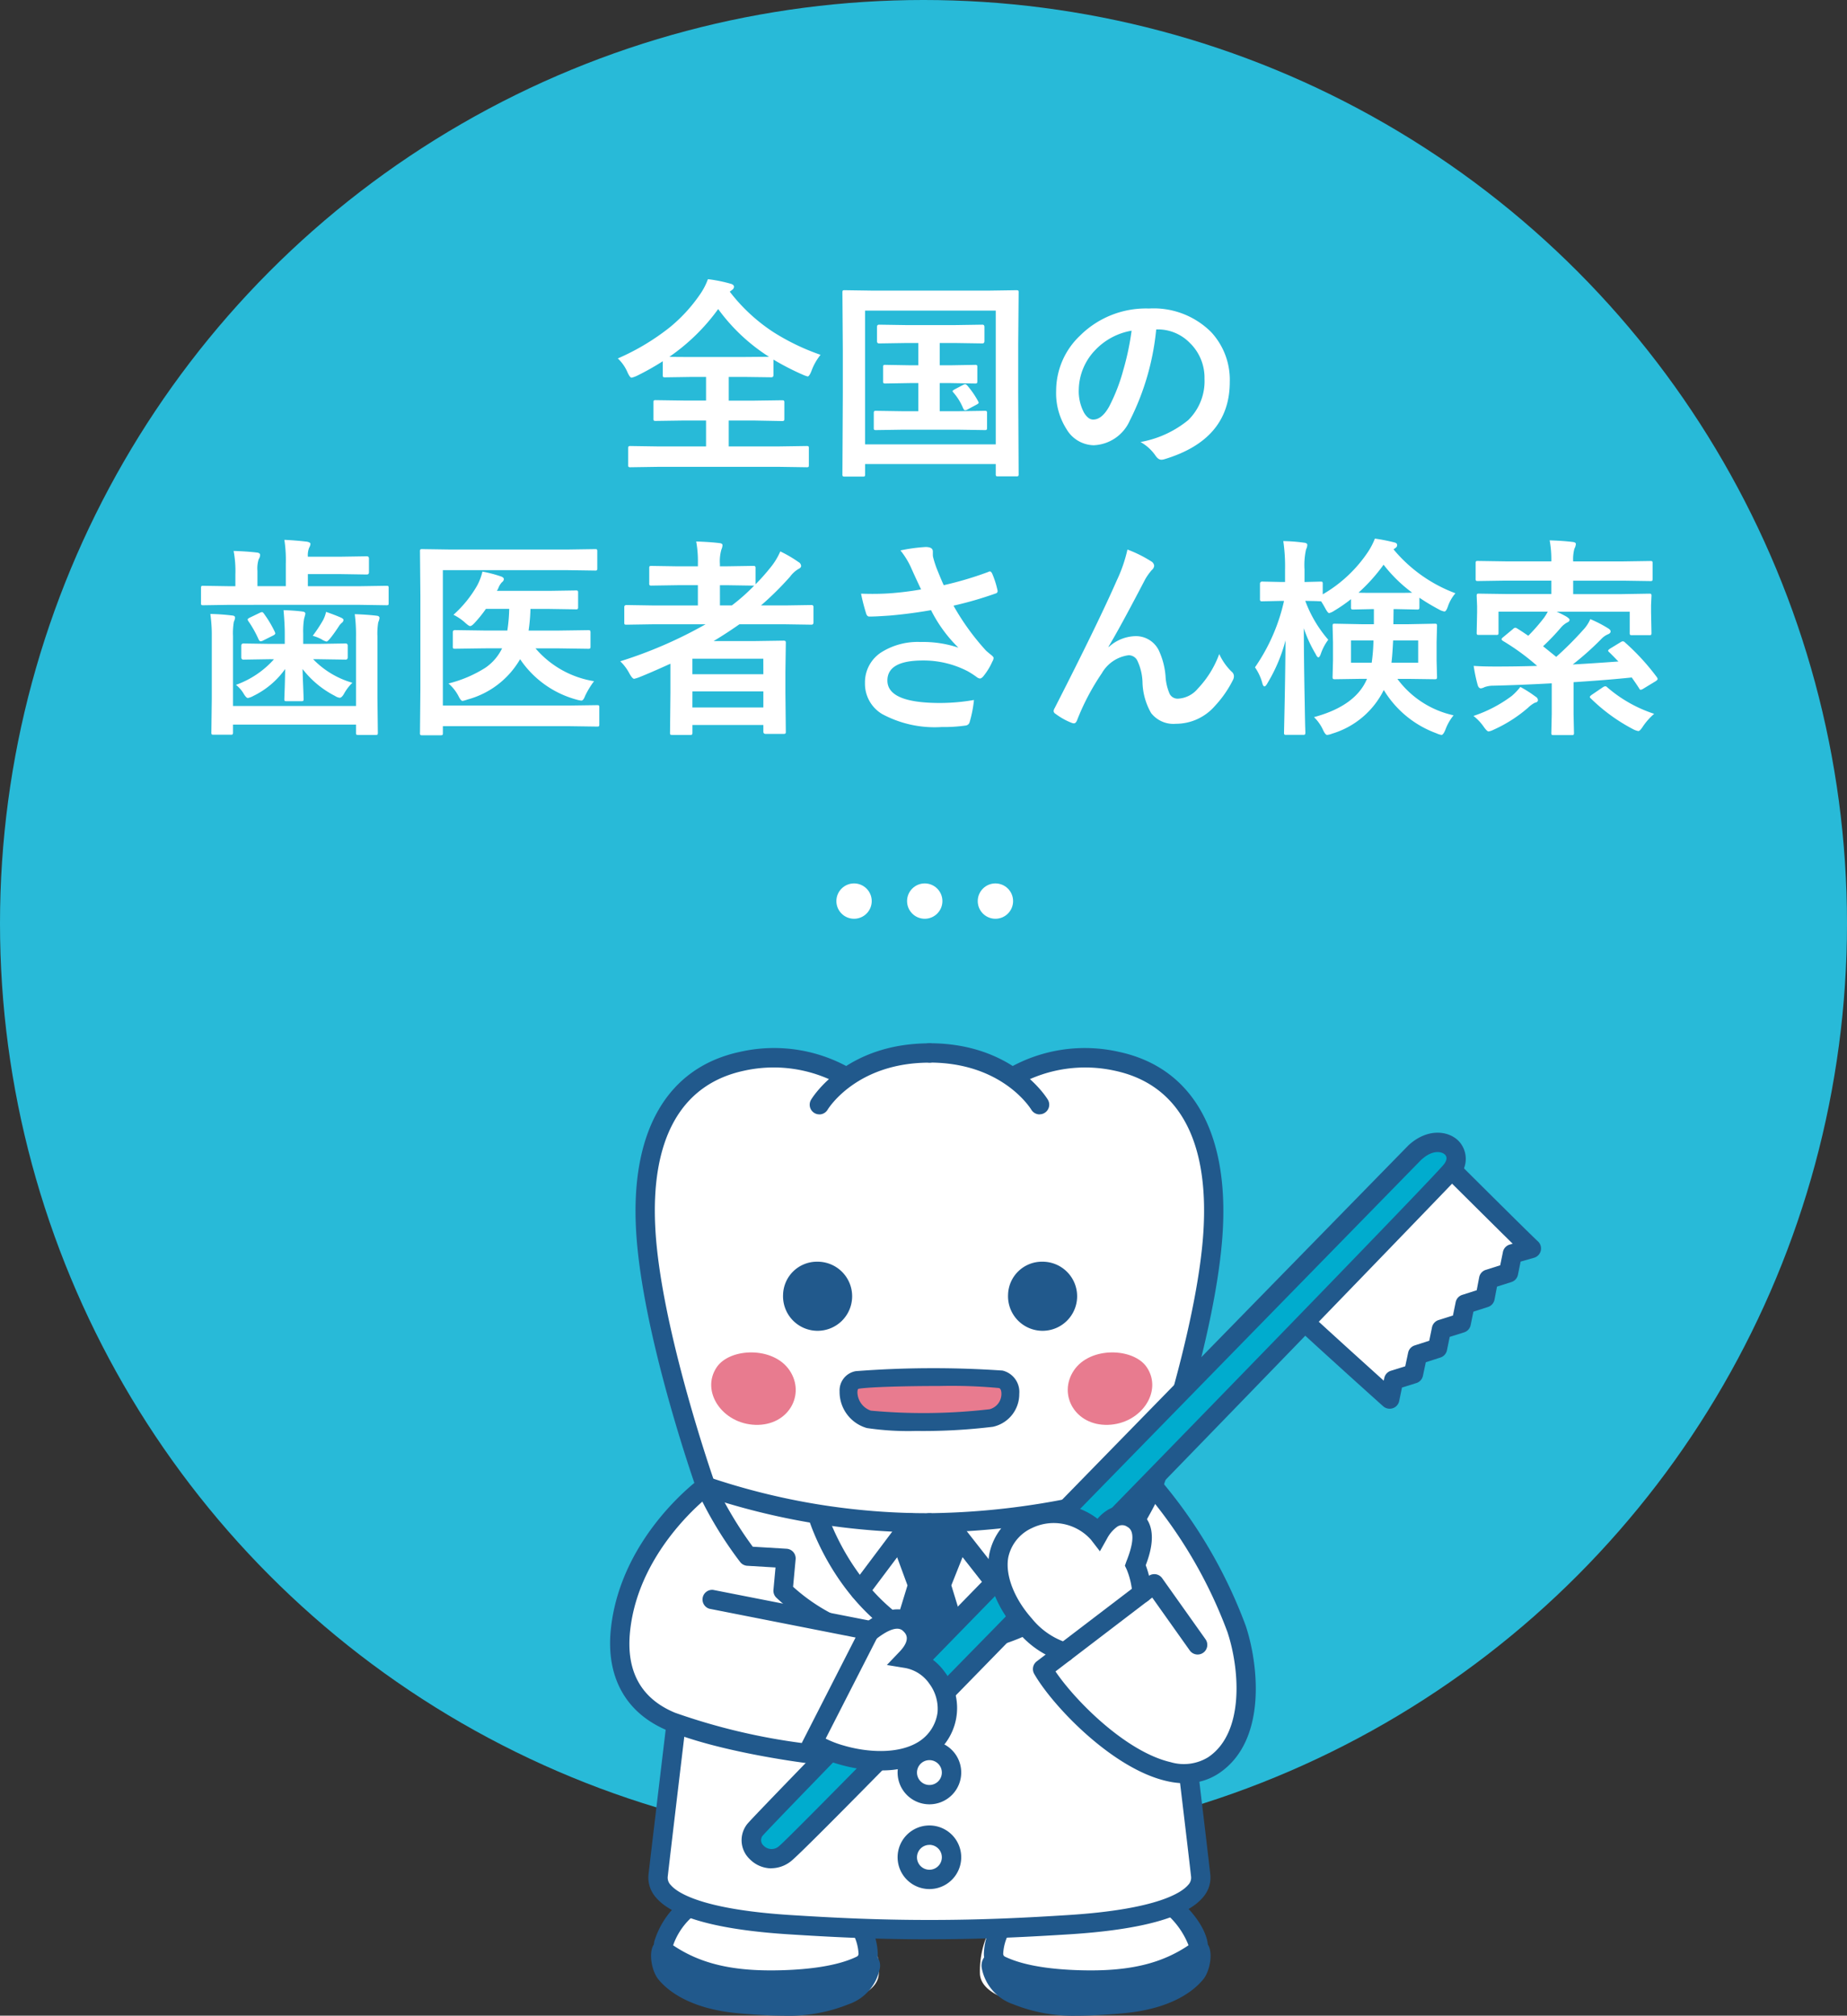 <svg xmlns="http://www.w3.org/2000/svg" xmlns:xlink="http://www.w3.org/1999/xlink" width="156.79" height="171.124" viewBox="0 0 156.79 171.124"><rect x="0" y="0" width="156.79" height="171.124" fill="#333333" stroke="none"/><defs><clipPath id="a"><rect width="79.027" height="82.548" transform="translate(0 0)" fill="none"/></clipPath></defs><g transform="translate(-1421 -628.605)"><circle cx="78.395" cy="78.395" r="78.395" transform="translate(1421 628.605)" fill="#28bad8"/><path d="M-9.343-8.877a4.734,4.734,0,0,0-.773,1.371q-.185.466-.325.466a2.894,2.894,0,0,1-.431-.158,21.826,21.826,0,0,1-2.47-1.274v1.31q0,.193-.176.193L-15.864-7h-1.274v2.013h2.048l2.452-.035q.158,0,.185.035a.239.239,0,0,1,.035.158v1.38q0,.132-.035.163a.334.334,0,0,1-.185.031L-15.091-3.3h-2.048v2.2h4.28l2.329-.035q.141,0,.167.035a.328.328,0,0,1,.026.167V.475q0,.141-.035.167a.3.3,0,0,1-.158.026L-12.858.633H-23.133l-2.338.035a.278.278,0,0,1-.176-.035.3.3,0,0,1-.026-.158V-.932q0-.149.044-.176a.275.275,0,0,1,.158-.026l2.338.035h4.069V-3.3h-1.819l-2.443.035q-.149,0-.176-.035a.3.3,0,0,1-.026-.158v-1.38q0-.141.035-.167a.328.328,0,0,1,.167-.026l2.443.035h1.819V-7h-1.151l-2.32.035A.278.278,0,0,1-22.711-7a.3.3,0,0,1-.026-.158V-8.332a22.179,22.179,0,0,1-2.2,1.239,2.371,2.371,0,0,1-.448.158q-.141,0-.343-.448a3.535,3.535,0,0,0-.826-1.187A19.657,19.657,0,0,0-22.157-11.2,13.317,13.317,0,0,0-19.582-14a5.562,5.562,0,0,0,.677-1.3,12.449,12.449,0,0,1,1.89.378q.325.079.325.272a.358.358,0,0,1-.176.272l-.185.141A15.026,15.026,0,0,0-13.342-10.8,19.1,19.1,0,0,0-9.343-8.877Zm-12.832.167q.325.018,1.96.018h4.351l2.145-.018a15.79,15.79,0,0,1-4.315-4.052A17.015,17.015,0,0,1-22.175-8.71Zm25.937.686a.278.278,0,0,1,.176.035.3.3,0,0,1,.026.158v1.187q0,.149-.044.176a.275.275,0,0,1-.158.026L1.714-6.478H.773v2.391H2.25l2.32-.035a.32.32,0,0,1,.193.035.3.3,0,0,1,.026.158v1.248q0,.132-.035.163a.334.334,0,0,1-.185.031L2.25-2.522H-2.285l-2.32.035A.32.32,0,0,1-4.8-2.522a.3.3,0,0,1-.026-.158V-3.929q0-.141.044-.167a.355.355,0,0,1,.176-.026l2.32.035h1.239V-6.478h-.7l-2.083.035q-.149,0-.176-.035a.328.328,0,0,1-.026-.167V-7.831q0-.141.035-.167a.328.328,0,0,1,.167-.026l2.083.035h.7v-1.89H-2.092l-2.285.035q-.176,0-.176-.2v-1.2q0-.193.176-.193l2.285.035H2.092l2.3-.035q.176,0,.176.193v1.2q0,.2-.176.2l-2.3-.035H.773v1.89h.94ZM3.146-6.231a7.555,7.555,0,0,1,.888,1.3.342.342,0,0,1,.044.123q0,.07-.193.167l-.773.413a.472.472,0,0,1-.185.062q-.088,0-.176-.193a4.831,4.831,0,0,0-.826-1.327A.2.2,0,0,1,1.863-5.8q0-.044.2-.158l.721-.378a.4.4,0,0,1,.149-.044Q3.015-6.381,3.146-6.231Zm-8.912,7.69H-7.295a.264.264,0,0,1-.163-.031.286.286,0,0,1-.031-.171l.035-6.908V-9.229l-.035-4.931q0-.149.035-.176a.328.328,0,0,1,.167-.026l2.391.035H4.878l2.391-.035q.149,0,.176.035a.328.328,0,0,1,.026.167L7.436-9.844v4.175l.035,6.908a.278.278,0,0,1-.035.176.3.3,0,0,1-.158.026H5.73q-.149,0-.176-.035a.328.328,0,0,1-.026-.167V.4H-5.563v.861a.278.278,0,0,1-.035.176A.328.328,0,0,1-5.766,1.459Zm.2-14.089V-1.274H5.528V-12.63Zm24.715,1.6A21.776,21.776,0,0,1,16.9-3.278,3.5,3.5,0,0,1,13.834-1.2a2.742,2.742,0,0,1-2.3-1.371,5.681,5.681,0,0,1-.879-3.252,6.454,6.454,0,0,1,2.03-4.685,7.93,7.93,0,0,1,5.854-2.3,6.9,6.9,0,0,1,5.273,2,5.952,5.952,0,0,1,1.582,4.236q0,4.887-5.546,6.557a1.022,1.022,0,0,1-.264.044q-.264,0-.51-.369a3.763,3.763,0,0,0-1.257-1.134,8.848,8.848,0,0,0,4.043-1.854,4.614,4.614,0,0,0,1.389-3.524A4.105,4.105,0,0,0,21.99-9.9a3.785,3.785,0,0,0-2.769-1.134Zm-2.092.105A5.533,5.533,0,0,0,13.983-9.29a4.962,4.962,0,0,0-1.406,3.331,3.885,3.885,0,0,0,.448,2q.352.58.773.58.738,0,1.354-1.1a15.437,15.437,0,0,0,1.2-3.094A22.626,22.626,0,0,0,17.06-10.925ZM-48.885,13.141q1.063.035,1.863.132.237.026.237.193a1.135,1.135,0,0,1-.105.36,5.728,5.728,0,0,0-.07,1.2v5.238l.035,2.936q0,.141-.035.167a.3.3,0,0,1-.158.026h-1.468q-.141,0-.167-.035a.3.3,0,0,1-.026-.158v-.686H-59.221v.65a.3.3,0,0,1-.035.185.328.328,0,0,1-.167.026h-1.441q-.141,0-.167-.035a.355.355,0,0,1-.026-.176l.035-2.848V15.013a12.718,12.718,0,0,0-.123-1.89,17.818,17.818,0,0,1,1.863.132q.237.018.237.193a1.164,1.164,0,0,1-.105.343,5.865,5.865,0,0,0-.07,1.222v5.924h10.441V15.048A13.393,13.393,0,0,0-48.885,13.141Zm-10.591-.791-2.268.035q-.141,0-.167-.035a.3.3,0,0,1-.026-.158V10.926q0-.141.035-.167a.3.3,0,0,1,.158-.026l2.268.035h.457V9.774a9.246,9.246,0,0,0-.149-2q1.125.035,1.942.132.308.026.308.211a.714.714,0,0,1-.123.36,2.594,2.594,0,0,0-.105.984v1.3h2.408V8.86a11.285,11.285,0,0,0-.123-2.03q1.063.053,1.925.158.29.062.29.185a.77.77,0,0,1-.114.334,1.723,1.723,0,0,0-.105.756h2.751l2.25-.035q.185,0,.185.193v1.16q0,.193-.185.193l-2.25-.035h-2.751v1.028h4.395l2.268-.035q.141,0,.167.035a.3.3,0,0,1,.026.158v1.266q0,.141-.035.167a.3.3,0,0,1-.158.026l-2.268-.035Zm3.41,4.614L-58.333,17q-.185,0-.185-.2V15.83q0-.2.185-.2l2.268.035h1.239V14.8q0-.809-.105-2,.87.026,1.582.114.272.026.272.193,0,.026-.114.448a6.755,6.755,0,0,0-.07,1.248v.861h1.318l2.285-.035q.176,0,.176.2V16.8q0,.2-.176.2l-2.285-.035h-.475a7.514,7.514,0,0,0,3.331,2,3.979,3.979,0,0,0-.7.914q-.2.36-.378.36a.952.952,0,0,1-.4-.158,8.161,8.161,0,0,1-2.751-2.285q.018.694.062,1.731.026.694.026.809a.264.264,0,0,1-.031.163.264.264,0,0,1-.163.031h-1.248q-.141,0-.167-.035a.3.3,0,0,1-.026-.158q0-.053.035-.984.026-.853.035-1.556a7.133,7.133,0,0,1-2.7,2.285,1.524,1.524,0,0,1-.466.176q-.132,0-.343-.343a2.681,2.681,0,0,0-.668-.773,7.851,7.851,0,0,0,3.226-2.171Zm3.612-1.986a12.169,12.169,0,0,0,.888-1.345,2.85,2.85,0,0,0,.246-.686q.782.272,1.257.483.22.1.22.2a.321.321,0,0,1-.141.246,1.308,1.308,0,0,0-.272.325q-.387.589-.686.958-.246.308-.343.308a1.359,1.359,0,0,1-.431-.2A3.72,3.72,0,0,0-52.453,14.978Zm-4.122-1.854a9.476,9.476,0,0,1,.9,1.512.4.4,0,0,1,.044.141q0,.088-.2.185l-.826.413a.54.54,0,0,1-.211.07q-.105,0-.185-.176a9.388,9.388,0,0,0-.87-1.547.3.3,0,0,1-.053-.132q0-.062.185-.158l.861-.413a.466.466,0,0,1,.176-.053Q-56.681,12.965-56.575,13.123Zm15.17-3.718V20.9h10.617l2.47-.035q.141,0,.167.035a.328.328,0,0,1,.026.167v1.424q0,.141-.035.167a.3.3,0,0,1-.158.026l-2.47-.035H-41.405v.58q0,.141-.035.167a.416.416,0,0,1-.185.026h-1.529a.264.264,0,0,1-.163-.031.264.264,0,0,1-.031-.163l.035-3.823V11.62l-.035-3.8q0-.149.035-.176a.328.328,0,0,1,.167-.026l2.391.035h9.9l2.355-.035q.149,0,.176.035a.3.3,0,0,1,.026.158V9.247q0,.141-.035.167a.328.328,0,0,1-.167.026l-2.355-.035Zm3.516,6.636-2.47.035a.278.278,0,0,1-.176-.035.3.3,0,0,1-.026-.158V14.67q0-.176.2-.176l2.47.035h1.96a13.685,13.685,0,0,0,.158-1.837h-1.978a10.367,10.367,0,0,1-.94,1.169q-.255.29-.4.29-.114,0-.448-.308a4.328,4.328,0,0,0-.967-.65,9.85,9.85,0,0,0,2.03-2.514,4.947,4.947,0,0,0,.431-1.151,11.045,11.045,0,0,1,1.582.413q.237.088.237.229a.356.356,0,0,1-.158.255,1.448,1.448,0,0,0-.308.5,1.268,1.268,0,0,1-.132.237h4.43l2.268-.035a.278.278,0,0,1,.176.035.3.3,0,0,1,.026.158v1.2a.3.3,0,0,1-.035.185.328.328,0,0,1-.167.026l-2.268-.035H-33.97a14.8,14.8,0,0,1-.158,1.837h2.566l2.47-.035q.158,0,.185.035t.035.141v1.213q0,.141-.044.167a.355.355,0,0,1-.176.026l-2.47-.035h-1.978a8.244,8.244,0,0,0,4.966,2.786,7.229,7.229,0,0,0-.756,1.248q-.149.4-.316.4a2.362,2.362,0,0,1-.422-.088,8.425,8.425,0,0,1-4.781-3.428A7.364,7.364,0,0,1-39.3,20.383a2.949,2.949,0,0,1-.431.123q-.149,0-.343-.4a3.674,3.674,0,0,0-.853-1.081A10.644,10.644,0,0,0-37.811,17.7a4.217,4.217,0,0,0,1.433-1.661Zm11.54,1.1A37.157,37.157,0,0,0-19.107,14h-4.474l-2.232.035q-.141,0-.167-.035a.3.3,0,0,1-.026-.158v-1.3q0-.176.193-.176l2.232.035h3.823V10.68H-21.4l-2.285.035a.278.278,0,0,1-.176-.035.3.3,0,0,1-.026-.158V9.238q0-.141.035-.167a.328.328,0,0,1,.167-.026l2.285.035h1.644V8.825A9.4,9.4,0,0,0-19.9,6.971q1.125.035,1.942.132.29.026.29.176a.969.969,0,0,1-.088.36,3.546,3.546,0,0,0-.132,1.239v.2h.536l2.268-.035q.158,0,.185.035a.239.239,0,0,1,.035.158v1.371A18.214,18.214,0,0,0-13.57,9.15a5.793,5.793,0,0,0,.809-1.336,10.507,10.507,0,0,1,1.547.905.4.4,0,0,1,.22.325q0,.149-.2.246a2.379,2.379,0,0,0-.738.668A26.58,26.58,0,0,1-14.4,12.4h2.03l2.25-.035a.155.155,0,0,1,.176.176v1.3q0,.193-.176.193L-12.366,14h-3.867q-1.09.765-2.188,1.424h3.5l2.417-.035q.149,0,.185.044a.355.355,0,0,1,.026.176l-.035,2.426v1.8l.035,3.287q0,.132-.044.158a.328.328,0,0,1-.167.026H-14q-.2,0-.2-.185v-.571h-6.021v.65q0,.141-.044.167a.275.275,0,0,1-.158.026H-21.92q-.149,0-.176-.035a.3.3,0,0,1-.026-.158l.035-3.384v-2.47q-1.784.809-2.681,1.16a2.768,2.768,0,0,1-.4.123q-.149,0-.4-.448A3.93,3.93,0,0,0-26.35,17.14Zm6.126,3.92H-14.2V19.7h-6.021Zm6.021-4.14h-6.021v1.318H-14.2Zm-.879-6.205-2.268-.035h-.536V12.4h1.011a16.393,16.393,0,0,0,1.9-1.687Zm14.273.325q-.606-1.283-.853-1.854a6.832,6.832,0,0,0-.9-1.459,14.277,14.277,0,0,1,2.136-.29q.615,0,.615.378v.255a.956.956,0,0,0,.026.246A8.94,8.94,0,0,0,.5,9.221q.439,1.1.615,1.459A29.585,29.585,0,0,0,4.878,9.563a.4.4,0,0,1,.158-.053q.088,0,.185.176a7.753,7.753,0,0,1,.448,1.389.394.394,0,0,1,.018.105.2.2,0,0,1-.158.2A31.133,31.133,0,0,1,1.942,12.42a20.63,20.63,0,0,0,2.751,3.806q.149.141.475.4.176.149.176.229a.621.621,0,0,1-.105.308,5.35,5.35,0,0,1-.7,1.169q-.2.272-.36.272a.6.6,0,0,1-.29-.141,7.729,7.729,0,0,0-.738-.475,8.145,8.145,0,0,0-3.814-.914q-3.006,0-3.006,1.7,0,1.907,4.465,1.907a16.728,16.728,0,0,0,2.883-.255A10.183,10.183,0,0,1,3.3,22.343a.392.392,0,0,1-.343.255,13,13,0,0,1-2,.123,9.4,9.4,0,0,1-5.071-1.1,2.989,2.989,0,0,1-1.459-2.628,3.027,3.027,0,0,1,1.424-2.637,5.811,5.811,0,0,1,3.3-.853,9.409,9.409,0,0,1,3.208.483A11.908,11.908,0,0,1,.035,12.8q-1.758.308-3.472.457-1.222.088-1.767.088-.211,0-.29-.325A15.921,15.921,0,0,1-5.906,11.4q.545.018.976.018.642,0,1.274-.035A25.714,25.714,0,0,0-.809,11.04ZM16.708,7.656a10.721,10.721,0,0,1,2.013,1,.481.481,0,0,1,.255.378.532.532,0,0,1-.2.36,4.936,4.936,0,0,0-.554.773q-2.2,4.219-3.12,5.73l.018.035a3.475,3.475,0,0,1,2.2-.923A2.162,2.162,0,0,1,19.362,16.2a6.309,6.309,0,0,1,.58,2.215,4.323,4.323,0,0,0,.352,1.5.759.759,0,0,0,.694.4,2.337,2.337,0,0,0,1.7-.861A8.446,8.446,0,0,0,24.5,16.524a4.975,4.975,0,0,0,1.046,1.494.5.5,0,0,1,.2.378.678.678,0,0,1-.07.308,9.354,9.354,0,0,1-1.547,2.232,4.385,4.385,0,0,1-3.313,1.512,2.4,2.4,0,0,1-2.1-.914,5.511,5.511,0,0,1-.729-2.584,4.606,4.606,0,0,0-.457-1.9.819.819,0,0,0-.729-.422,3.082,3.082,0,0,0-2.268,1.529,20.043,20.043,0,0,0-2.109,4.008q-.105.246-.255.246a.578.578,0,0,1-.176-.035A5.74,5.74,0,0,1,10.6,21.6a.289.289,0,0,1-.158-.229.528.528,0,0,1,.088-.255Q14.2,13.932,15.8,10.284A12.506,12.506,0,0,0,16.708,7.656Zm13.069,4.359-1.635.035q-.132,0-.158-.044a.355.355,0,0,1-.026-.176V10.574q0-.2.185-.2l1.635.035h.308V9.353a14.6,14.6,0,0,0-.149-2.417,14.856,14.856,0,0,1,1.731.132q.308.026.308.193a.9.9,0,0,1-.105.378,6.1,6.1,0,0,0-.132,1.7v1.072l1.354-.035q.141,0,.167.035a.328.328,0,0,1,.026.167v.879A11.6,11.6,0,0,0,37.16,7.806a6.126,6.126,0,0,0,.554-1.081,15.516,15.516,0,0,1,1.652.325q.237.053.237.229a.282.282,0,0,1-.141.237l-.167.123a12.5,12.5,0,0,0,5.256,3.727,3.349,3.349,0,0,0-.633,1.1q-.149.448-.3.448a1.318,1.318,0,0,1-.439-.158,18.044,18.044,0,0,1-1.687-1.011v.809q0,.141-.044.167a.355.355,0,0,1-.176.026l-1.723-.035H39.3l-.018,1.283H40.5l2.285-.044a.278.278,0,0,1,.176.035.328.328,0,0,1,.026.167l-.035,1.362V17.1l.035,1.345a.334.334,0,0,1-.031.185q-.031.035-.171.035L40.5,18.634h-.879a8.066,8.066,0,0,0,4.772,3.094,4.262,4.262,0,0,0-.686,1.2q-.185.466-.343.466a1.7,1.7,0,0,1-.431-.141,8.7,8.7,0,0,1-4.465-3.674,7.2,7.2,0,0,1-4.395,3.709,1.429,1.429,0,0,1-.413.105q-.158,0-.36-.448a3.628,3.628,0,0,0-.756-1.063q3.542-.958,4.5-3.252H36.6l-2.285.035q-.141,0-.167-.044a.355.355,0,0,1-.026-.176l.035-1.345V15.514l-.035-1.362q0-.149.035-.176a.3.3,0,0,1,.158-.026l2.285.044h1.028V12.71h-.088l-1.644.035a.3.3,0,0,1-.185-.035.3.3,0,0,1-.026-.158v-.686a12.729,12.729,0,0,1-1.424.984,1.359,1.359,0,0,1-.431.2q-.114,0-.343-.431-.22-.4-.343-.571h-.053l-.4-.018-.888-.018a10.673,10.673,0,0,0,1.951,3.3,4.314,4.314,0,0,0-.615,1.151q-.114.343-.22.343t-.229-.272a11.008,11.008,0,0,1-1.011-2.2q.009,3.041.079,6.39.009.738.035,1.881.018.519.018.589,0,.141-.044.167a.275.275,0,0,1-.158.026H30.208a.3.3,0,0,1-.185-.035A.3.3,0,0,1,30,23.2q0-.035.026-1.248.079-3.551.1-6.583a13.737,13.737,0,0,1-1.512,3.595q-.167.308-.272.308-.123,0-.193-.308a4.339,4.339,0,0,0-.615-1.31A15.974,15.974,0,0,0,30,12.016Zm6.548-.7q.255.018,1.283.018h1.942q1.063,0,1.327-.018a12.3,12.3,0,0,1-2.426-2.373A14.8,14.8,0,0,1,36.325,11.313Zm5.063,5.95v-1.89H39.261q-.062,1.274-.141,1.89Zm-3.8-1.89H35.684v1.89h1.758A15.185,15.185,0,0,0,37.591,15.373Zm21.357.167a19.393,19.393,0,0,1,2.707,2.953.318.318,0,0,1,.062.149q0,.079-.176.193l-1.028.624a.589.589,0,0,1-.237.1q-.07,0-.123-.114-.193-.308-.633-.932-1.978.211-4.939.4V21.64l.035,1.564a.278.278,0,0,1-.035.176.328.328,0,0,1-.167.026H52.884q-.141,0-.167-.035a.328.328,0,0,1-.026-.167l.035-1.564V19.012q-2.725.149-4.948.2a2.235,2.235,0,0,0-.756.123.88.88,0,0,1-.308.105q-.185,0-.272-.272a13.287,13.287,0,0,1-.343-1.635q.756.053,1.89.053,1.74,0,3.5-.053a19.451,19.451,0,0,0-2.9-2.118q-.123-.079-.123-.149t.141-.176l.826-.686a.384.384,0,0,1,.193-.114.4.4,0,0,1,.185.079q.255.149.923.606a15.707,15.707,0,0,0,1.31-1.494,3.73,3.73,0,0,0,.343-.554H48.208v1.784q0,.141-.035.167a.328.328,0,0,1-.167.026h-1.45q-.149,0-.176-.035a.3.3,0,0,1-.026-.158l.035-1.731v-.519l-.035-.861q0-.149.035-.176a.328.328,0,0,1,.167-.026l2.426.035H52.69V10.293H48.779l-2.32.035q-.141,0-.167-.035a.3.3,0,0,1-.026-.158V8.816q0-.141.035-.167a.3.3,0,0,1,.158-.026l2.32.035H52.69a8.856,8.856,0,0,0-.141-1.784q1.116.035,1.916.132.308.026.308.176a.955.955,0,0,1-.123.4,3.406,3.406,0,0,0-.105,1.081h4.228l2.32-.035q.141,0,.167.035a.3.3,0,0,1,.026.158v1.318q0,.141-.035.167a.3.3,0,0,1-.158.026l-2.32-.035H54.545v1.143h4.043L61,11.4q.141,0,.167.035a.328.328,0,0,1,.026.167l-.035.765V13l.035,1.731q0,.141-.035.167a.328.328,0,0,1-.167.026H59.563a.32.32,0,0,1-.193-.035.3.3,0,0,1-.026-.158v-1.8H53.139a9.047,9.047,0,0,1,.826.413q.272.176.272.272,0,.149-.2.229a1.919,1.919,0,0,0-.536.439,18.829,18.829,0,0,1-1.512,1.582q.07.053,1.116.9a28.023,28.023,0,0,0,2.285-2.285A3.138,3.138,0,0,0,56,13.563a10.6,10.6,0,0,1,1.529.791q.193.123.193.246,0,.167-.237.255a1.74,1.74,0,0,0-.571.413,24.541,24.541,0,0,1-2.408,2.145q1.784-.1,3.885-.255-.1-.088-.264-.264-.352-.36-.527-.527-.088-.079-.088-.123,0-.07.176-.185l.879-.536a.451.451,0,0,1,.193-.079A.3.3,0,0,1,58.948,15.54Zm2.47,6.064a5.543,5.543,0,0,0-.923,1.028q-.272.431-.413.431a1.408,1.408,0,0,1-.413-.141A15.062,15.062,0,0,1,56.048,20.3a.187.187,0,0,1-.088-.132q0-.062.167-.185l.932-.633a.467.467,0,0,1,.22-.088.243.243,0,0,1,.158.088A11.567,11.567,0,0,0,61.418,21.6ZM50.063,19.319a10.345,10.345,0,0,1,1.292.826.363.363,0,0,1,.2.29q0,.176-.272.229a2.519,2.519,0,0,0-.571.422,11.877,11.877,0,0,1-2.936,1.872,1.408,1.408,0,0,1-.413.141q-.132,0-.422-.413a4.11,4.11,0,0,0-.861-.905,11.387,11.387,0,0,0,3.261-1.705A5.5,5.5,0,0,0,50.063,19.319Z" transform="translate(1500 667.605)" fill="#fff"/><g transform="translate(131 -76.395)"><circle cx="1.5" cy="1.5" r="1.5" transform="translate(1361 780)" fill="#fff"/><circle cx="1.5" cy="1.5" r="1.5" transform="translate(1367 780)" fill="#fff"/><circle cx="1.5" cy="1.5" r="1.5" transform="translate(1373 780)" fill="#fff"/></g><g transform="translate(1472.79 717.181)"><g clip-path="url(#a)"><path d="M40.894,82.067c-5.928,0-9.478-1.17-9.5-3.129a8.032,8.032,0,0,1,.435-2.774l.227-.628-.668.017c-1.446.04-2.848.059-4.285.059s-2.839-.019-4.285-.059l-.668-.017.227.628a8.032,8.032,0,0,1,.435,2.774c-.018,1.959-3.568,3.129-9.5,3.129-5.959,0-9.108-1.467-9.108-4.242A6.5,6.5,0,0,1,5.9,74.039l.395-.444-.532-.267a4.714,4.714,0,0,1-1.52-1.11,2.09,2.09,0,0,1-.524-1.6c.232-2.067,1.253-10.607,1.455-12.3l.041-.336L4.9,57.853C1.667,56.441.112,53.565.521,49.753c.692-6.48,5.474-10.883,6.923-12.078l.243-.2-.1-.3c-.74-2.169-4.459-13.389-4.919-21.239C2.18,7.688,5.18,2.444,11.113,1.17a13.386,13.386,0,0,1,2.8-.3,12.5,12.5,0,0,1,5.92,1.449l.237.13L20.3,2.3A12.477,12.477,0,0,1,27.107.456a12.473,12.473,0,0,1,6.808,1.849l.228.145.237-.131A12.5,12.5,0,0,1,40.3.87a13.386,13.386,0,0,1,2.8.3c5.933,1.274,8.934,6.518,8.449,14.767a61.245,61.245,0,0,1-1.8,10.6l-.4,1.62,1.166-1.193c8.634-8.837,15.732-16.092,17.309-17.7L68.082,9a3.177,3.177,0,0,1,2.163-.952,2.063,2.063,0,0,1,1.432.536,1.627,1.627,0,0,1,.367,1.844l-.11.28.212.211c1.688,1.681,5.681,5.654,6.307,6.229a.365.365,0,0,1-.146.619l-1.4.4-.282,1.388a.363.363,0,0,1-.246.275l-1.483.471-.26,1.365a.364.364,0,0,1-.247.279l-1.492.478-.286,1.4a.364.364,0,0,1-.247.275l-1.478.466-.287,1.4a.365.365,0,0,1-.246.273l-1.494.48-.3,1.423a.363.363,0,0,1-.248.272l-1.473.458-.293,1.409a.364.364,0,0,1-.242.271.352.352,0,0,1-.115.02.366.366,0,0,1-.241-.091c-.418-.368-4.218-3.789-6.574-5.953l-.327-.3-.308.319c-3.664,3.782-7.787,8.028-11.937,12.295l-.072.074-.21.614.161.206a41.143,41.143,0,0,1,6.854,11.862c1,2.991,1.846,9.348-2.082,11.995a4.467,4.467,0,0,1-1.52.656l-.4.091.049.408c.211,1.764.724,6.064.928,7.881a2.093,2.093,0,0,1-.523,1.6,4.731,4.731,0,0,1-1.521,1.11l-.532.267.4.444A6.511,6.511,0,0,1,50,77.825c0,2.775-3.15,4.242-9.109,4.242" fill="#fff"/><path d="M13.194,80.594c-4.39,0-7.641-.9-8.919-2.475a2.229,2.229,0,0,1-.524-1.871,7.2,7.2,0,0,1,2.384-3.522,9.361,9.361,0,0,1,1.622-1.157h0c1.779-.982,10.314-.1,12,.759a5.589,5.589,0,0,1,2.34,2.561,5.673,5.673,0,0,1,.625,2.409c0,2.218-3.116,3.3-9.524,3.3M8.545,73a7.671,7.671,0,0,0-1.331.952,5.789,5.789,0,0,0-1.866,2.631.683.683,0,0,0,.2.508c.734.9,3.129,1.871,7.651,1.871,7.8,0,7.892-1.6,7.892-1.663a4.1,4.1,0,0,0-.46-1.692,4.025,4.025,0,0,0-1.619-1.825C17.625,73.07,9.747,72.34,8.545,73" fill="#21598c"/><path d="M4.489,76.968c2.593,1.9,5.643,2.7,10.326,2.532s6.365-1.157,6.966-1.486.48,1.873-1.86,2.81-4.385,1.1-8.888.715c-4.15-.356-5.765-1.927-6.3-2.588s-.54-2.2-.239-1.983" fill="#21598c"/><path d="M14.768,82.547c-1.073,0-2.31-.067-3.8-.195C6.745,81.99,4.85,80.388,4.1,79.466c-.614-.752-.876-2.46-.308-3.057a.89.89,0,0,1,1.183-.1c2.479,1.819,5.419,2.532,9.815,2.375,4.363-.153,5.951-1.028,6.549-1.357a1.019,1.019,0,0,1,1.09,0,1.2,1.2,0,0,1,.468,1.212,4.032,4.032,0,0,1-2.669,3.046,13.572,13.572,0,0,1-5.457.966M5.473,78.564c.662.734,2.219,1.868,5.631,2.161,4.381.376,6.292.228,8.515-.66a3.214,3.214,0,0,0,1.048-.657,19.916,19.916,0,0,1-5.822.907c-3.987.144-6.9-.392-9.372-1.751" fill="#21598c"/><path d="M41.256,80.594c-6.409,0-9.525-1.079-9.525-3.3a5.677,5.677,0,0,1,.613-2.386A5.6,5.6,0,0,1,34.7,72.329c1.679-.863,10.217-1.743,12-.76,1.659.914,3.626,2.864,4.006,4.679a2.23,2.23,0,0,1-.523,1.87c-1.277,1.573-4.529,2.476-8.921,2.476m2.408-7.854c-2.812,0-7.22.526-8.221,1.041a4.034,4.034,0,0,0-1.63,1.844,4.08,4.08,0,0,0-.449,1.673c0,.068.09,1.663,7.892,1.663,4.523,0,6.919-.967,7.653-1.871a.672.672,0,0,0,.193-.507A6.906,6.906,0,0,0,45.907,73a6.073,6.073,0,0,0-2.243-.259" fill="#21598c"/><path d="M49.961,76.968c-2.592,1.9-5.642,2.7-10.326,2.532s-6.367-1.157-6.968-1.486-.479,1.873,1.863,2.81,4.384,1.1,8.886.715c4.153-.356,5.767-1.927,6.305-2.588s.541-2.2.24-1.983" fill="#21598c"/><path d="M39.683,82.548a13.566,13.566,0,0,1-5.456-.967,4.029,4.029,0,0,1-2.671-3.047,1.2,1.2,0,0,1,.468-1.211.989.989,0,0,1,1.037-.024c.649.357,2.239,1.232,6.6,1.385,4.4.157,7.337-.555,9.815-2.375a.89.89,0,0,1,1.184.1c.568.6.305,2.307-.309,3.057-.751.921-2.642,2.522-6.867,2.885-1.493.128-2.73.2-3.8.2m-5.9-3.136a3.21,3.21,0,0,0,1.045.653c2.222.888,4.131,1.035,8.513.66,3.417-.292,4.971-1.426,5.631-2.161-2.476,1.361-5.383,1.887-9.372,1.751a19.909,19.909,0,0,1-5.817-.9" fill="#21598c"/><path d="M27.107,71.8a2.7,2.7,0,1,1,2.7-2.7,2.7,2.7,0,0,1-2.7,2.7m0-3.751A1.055,1.055,0,1,0,28.162,69.1a1.056,1.056,0,0,0-1.055-1.055" fill="#21598c"/><path d="M49.115,62s.76,6.339,1.022,8.665c.214,1.9-2.88,3.644-11.232,4.168-3.324.208-7.124.416-11.8.416s-8.474-.208-11.8-.416c-8.352-.524-11.446-2.269-11.232-4.168.262-2.326,1.509-12.745,1.509-12.745" fill="#fff"/><path d="M27.107,71.8a2.7,2.7,0,1,1,2.7-2.7,2.7,2.7,0,0,1-2.7,2.7m0-3.751A1.055,1.055,0,1,0,28.162,69.1a1.056,1.056,0,0,0-1.055-1.055" fill="#21598c"/><path d="M27.107,64.605a2.7,2.7,0,1,1,2.7-2.7,2.7,2.7,0,0,1-2.7,2.7m0-3.751a1.055,1.055,0,1,0,1.055,1.055,1.056,1.056,0,0,0-1.055-1.055" fill="#21598c"/><path d="M27.107,41.531a59.473,59.473,0,0,1-19.28-3.159.82.82,0,1,1,.587-1.531A57.735,57.735,0,0,0,27.107,39.89a.82.82,0,0,1,0,1.641" fill="#21598c"/><path d="M27.108,76.067c-4.792,0-8.629-.216-11.851-.419-6.118-.384-9.942-1.439-11.368-3.138a2.54,2.54,0,0,1-.628-1.94c.263-2.327,1.512-12.75,1.512-12.75l1.627.195S5.155,68.428,4.892,70.754a.885.885,0,0,0,.254.7c.51.606,2.524,2.071,10.213,2.554,3.2.2,7.006.415,11.749.415s8.549-.214,11.746-.415c7.689-.483,9.7-1.948,10.213-2.554a.874.874,0,0,0,.254-.7c-.261-2.325-1.021-8.66-1.021-8.66l1.63-.2s.76,6.343,1.022,8.671a2.532,2.532,0,0,1-.628,1.94c-1.424,1.7-5.248,2.754-11.366,3.138-3.222.2-7.061.419-11.85.419" fill="#21598c"/><path d="M8.12,38.427a.819.819,0,0,1-.773-.547C7.158,37.346,2.724,24.7,2.211,15.964,1.711,7.463,4.838,2.05,11.018.725a13.036,13.036,0,0,1,9.353,1.381.82.82,0,0,1-.9,1.375,11.6,11.6,0,0,0-8.114-1.153C5.994,3.481,3.395,8.162,3.849,15.868c.5,8.508,5,21.337,5.044,21.465a.821.821,0,0,1-.773,1.094" fill="#21598c"/><path d="M46.1,38.427a.821.821,0,0,1-.773-1.094c.045-.128,4.545-12.958,5.046-21.465.454-7.706-2.145-12.387-7.514-13.54a11.625,11.625,0,0,0-8.116,1.154.82.82,0,0,1-.893-1.376A13.046,13.046,0,0,1,43.2.725c6.179,1.326,9.307,6.738,8.807,15.239-.515,8.741-4.949,21.382-5.138,21.916a.819.819,0,0,1-.773.547" fill="#21598c"/><path d="M17.759,6.031a.82.82,0,0,1-.7-1.239C17.173,4.595,20,0,27.107,0a.82.82,0,0,1,0,1.64c-6.135,0-8.545,3.833-8.645,4a.823.823,0,0,1-.7.395" fill="#21598c"/><path d="M36.456,6.033a.822.822,0,0,1-.7-.4c-.1-.165-2.511-4-8.646-4a.82.82,0,0,1,0-1.64c7.1,0,9.935,4.6,10.052,4.792a.82.82,0,0,1-.7,1.241" fill="#21598c"/><path d="M9.049,27.5c1.115-1.658,4.806-1.789,6.186.263s-.095,4.715-2.9,4.626S7.669,29.551,9.049,27.5" fill="#e87b8f"/><path d="M45.56,27.5c-1.116-1.658-4.806-1.789-6.186.263s.1,4.715,2.9,4.626S46.94,29.551,45.56,27.5" fill="#e87b8f"/><path d="M20.979,28.577a88.227,88.227,0,0,1,12.176-.056c1.361.284.99,2.949-.8,3.289a48.97,48.97,0,0,1-10.385.113c-1.73-.4-2.35-3.118-.989-3.346" fill="#e87b8f"/><path d="M25.958,32.908a23.809,23.809,0,0,1-4.159-.247,3.19,3.19,0,0,1-2.317-3.108,1.663,1.663,0,0,1,1.373-1.723,86.106,86.106,0,0,1,12.457-.05,1.866,1.866,0,0,1,1.423,1.981,2.838,2.838,0,0,1-2.24,2.793,48.873,48.873,0,0,1-6.537.354m2.024-3.817c-2.841,0-5.971.082-6.877.233-.067.012-.1.1-.109.274a1.687,1.687,0,0,0,1.142,1.586,48.865,48.865,0,0,0,10.074-.119,1.346,1.346,0,0,0,1.008-1.317c0-.1-.011-.442-.219-.485a43.874,43.874,0,0,0-5.019-.172m-7-.514h0Z" fill="#21598c"/><path d="M14.684,21.352a2.933,2.933,0,1,0,2.929-2.813,2.875,2.875,0,0,0-2.929,2.813" fill="#21598c"/><path d="M33.783,21.352a2.933,2.933,0,1,0,2.931-2.813,2.876,2.876,0,0,0-2.931,2.813" fill="#21598c"/><path d="M21.209,47.293a.82.82,0,0,1-.656-1.312l4.325-5.762a.82.82,0,1,1,1.312.984l-4.324,5.762a.819.819,0,0,1-.657.328" fill="#21598c"/><path d="M27.107,51.8a.813.813,0,0,1-.326-.067c-7.45-3.224-9.855-11.123-9.954-11.457a.82.82,0,0,1,1.573-.466c.023.075,2.3,7.5,9.032,10.417a.82.82,0,0,1-.325,1.573" fill="#21598c"/><path d="M27.108,51.8a.82.82,0,0,1-.327-1.573c6.731-2.913,9.011-10.342,9.033-10.417a.82.82,0,0,1,1.573.466c-.1.335-2.505,8.233-9.955,11.457a.811.811,0,0,1-.324.067" fill="#21598c"/><path d="M33.2,47.293a.817.817,0,0,1-.646-.314l-4.519-5.762a.82.82,0,1,1,1.291-1.012l4.519,5.762a.82.82,0,0,1-.645,1.326" fill="#21598c"/><path d="M25.823,51.854a17.716,17.716,0,0,1-11.689-4.772.82.82,0,0,1-.267-.684l.176-1.9-2.4-.144a.826.826,0,0,1-.592-.307,32.925,32.925,0,0,1-3.684-6.1.821.821,0,0,1,1.495-.677,32.466,32.466,0,0,0,3.248,5.465l2.873.173a.82.82,0,0,1,.767.894l-.216,2.334a15.692,15.692,0,0,0,11.5,4.028.82.82,0,0,1,.14,1.634q-.69.058-1.354.058" fill="#21598c"/><path d="M28.391,51.854q-.663,0-1.354-.058a.82.82,0,0,1,.14-1.634,15.714,15.714,0,0,0,11.5-4.028L38.459,43.8a.822.822,0,0,1,.768-.894l2.872-.173a32.544,32.544,0,0,0,3.248-5.465.821.821,0,0,1,1.495.677,32.925,32.925,0,0,1-3.684,6.1.826.826,0,0,1-.592.307l-2.4.144.176,1.9a.822.822,0,0,1-.266.684,17.731,17.731,0,0,1-11.69,4.772" fill="#21598c"/><path d="M27.107,41.531a.82.82,0,0,1,0-1.641,63.385,63.385,0,0,0,18.751-3.07.821.821,0,0,1,.472,1.572,64.964,64.964,0,0,1-19.223,3.139" fill="#21598c"/><path d="M27.107,52.235,30.128,49.8l-1.16-3.786,1.222-3.068L28.772,40.71H25.534l-1.419,2.239,1.131,3.068L24.086,49.8Z" fill="#21598c"/><path d="M66.179,30.2l.337-1.619,1.678-.522.348-1.629,1.695-.544.331-1.608,1.682-.531.327-1.606,1.7-.544.3-1.578,1.69-.537.325-1.606,1.618-.461c-.808-.742-7.152-7.071-7.152-7.071l-12.536,12.9c1.906,1.785,7.152,6.511,7.66,6.958" fill="#fff"/><path d="M66.179,31.02a.821.821,0,0,1-.542-.2c-.534-.469-5.81-5.225-7.679-6.975a.82.82,0,0,1-.028-1.171l12.536-12.9a.82.82,0,0,1,.582-.249.73.73,0,0,1,.586.24c.063.063,6.341,6.324,7.128,7.047a.821.821,0,0,1-.33,1.393l-1.138.325-.227,1.117a.82.82,0,0,1-.555.619l-1.223.388-.21,1.1a.819.819,0,0,1-.555.628l-1.239.4-.232,1.137a.818.818,0,0,1-.557.618l-1.222.386-.233,1.135a.822.822,0,0,1-.554.616l-1.242.4L69,28.23a.818.818,0,0,1-.558.612l-1.218.379-.238,1.145a.819.819,0,0,1-.8.654m-6.487-7.809c1.627,1.5,4.431,4.038,5.974,5.427l.047-.224a.818.818,0,0,1,.559-.616l1.22-.38.247-1.16a.818.818,0,0,1,.552-.61l1.239-.4.234-1.138a.819.819,0,0,1,.557-.617l1.221-.385.232-1.134a.821.821,0,0,1,.553-.618l1.232-.394.21-1.1a.821.821,0,0,1,.557-.629l1.229-.39.23-1.133a.819.819,0,0,1,.579-.626l.251-.071c-1.564-1.534-4.337-4.3-5.551-5.5Z" fill="#21598c"/><path d="M68.342,9.252S13.331,65.478,12.285,66.787s.855,3.318,2.569,2.008S69.962,12.569,71.388,10.824s-.951-3.492-3.046-1.572" fill="#00acce"/><path d="M13.694,70.041a2.591,2.591,0,0,1-1.83-.773,2.214,2.214,0,0,1-.22-2.993c1.06-1.327,53.864-55.3,56.112-57.6.01-.01.021-.021.032-.03,1.541-1.413,3.281-1.268,4.2-.4a2.208,2.208,0,0,1,.034,3.094c-.323.4-54.488,56.434-56.673,58.1a2.7,2.7,0,0,1-1.657.594m55.218-60.2C49.953,29.221,13.874,66.145,12.925,67.3a.62.62,0,0,0,.112.819.938.938,0,0,0,1.318.024c1.427-1.121,54.663-55.717,56.4-57.839.167-.2.4-.586.11-.862s-1.067-.4-1.951.4" fill="#21598c"/><path d="M17.207,59.363A9.382,9.382,0,0,0,19.6,60.4c3.616,1.064,8.3.641,9-3.458a4.378,4.378,0,0,0-3.441-4.726c.7-.735,1.331-1.889.306-2.892-.854-.835-2.044-.442-3.359.577" fill="#fff"/><path d="M22.926,61.725a12.691,12.691,0,0,1-3.556-.535,10.28,10.28,0,0,1-2.6-1.134.821.821,0,0,1,.881-1.385,8.64,8.64,0,0,0,2.186.945c1.919.565,4.595.778,6.351-.32a3.484,3.484,0,0,0,1.609-2.49,3.56,3.56,0,0,0-.691-2.434,3.185,3.185,0,0,0-2.075-1.344l-1.535-.251,1.074-1.125c1.016-1.065.515-1.554.326-1.739-.159-.156-.645-.629-2.282.639a.82.82,0,1,1-1.005-1.3c2.286-1.772,3.673-1.259,4.434-.515a2.438,2.438,0,0,1,.449,3.038,4.982,4.982,0,0,1,1.949,1.641,4.975,4.975,0,0,1-1.384,7.269,7.81,7.81,0,0,1-4.127,1.037" fill="#21598c"/><path d="M17.207,60.288,9.821,58.8l.98-11.167L22.107,49.9Z" fill="#fff"/><path d="M16.736,61.108a.9.9,0,0,1-.1-.006c-.3-.038-7.369-.941-11.747-2.756C1.339,56.876-.372,53.806.068,49.7c.829-7.757,7.293-12.56,7.568-12.76A.82.82,0,0,1,8.6,38.268c-.062.045-6.156,4.59-6.9,11.611-.367,3.412.916,5.75,3.814,6.952A52.907,52.907,0,0,0,16.27,59.4l4.569-8.954L8.424,48A.82.82,0,0,1,8.741,46.4l13.481,2.647a.82.82,0,0,1,.573,1.177L17.466,60.661a.821.821,0,0,1-.73.447" fill="#21598c"/><path d="M38.6,51.689a7.1,7.1,0,0,1-3.4-2.308c-2.4-2.7-3.684-6.855.223-8.948a5.043,5.043,0,0,1,6.053,1.212c.489-.869,1.488-2.07,2.824-1.318,1.063.6,1.13,1.886.286,3.983.009.021.023.042.032.065a7.288,7.288,0,0,1,.53,2.313" fill="#fff"/><path d="M38.6,52.509a.846.846,0,0,1-.21-.027,7.923,7.923,0,0,1-3.8-2.556c-1.861-2.093-2.757-4.546-2.4-6.563a5.165,5.165,0,0,1,2.848-3.654,6.075,6.075,0,0,1,6.336.653,3.632,3.632,0,0,1,.746-.669,2.38,2.38,0,0,1,2.584-.081c1.965,1.106,1.207,3.55.766,4.695a7.972,7.972,0,0,1,.5,2.343.819.819,0,0,1-.782.857.8.8,0,0,1-.857-.781,6.543,6.543,0,0,0-.475-2.054l-.155-.325L43.821,44c.986-2.447.3-2.835.072-2.962a.742.742,0,0,0-.875.022,2.883,2.883,0,0,0-.831.984l-.607,1.08-.757-.981a4.236,4.236,0,0,0-5.016-.99A3.538,3.538,0,0,0,33.8,43.65c-.268,1.5.5,3.492,2.008,5.186a6.346,6.346,0,0,0,3,2.06.82.82,0,0,1-.209,1.613" fill="#21598c"/><path d="M48.814,62.819a7.092,7.092,0,0,1-1.612-.2c-4.61-1.075-9.665-6.407-11.2-9.09a.822.822,0,0,1,.214-1.06L45.7,45.232a.831.831,0,0,1,.621-.159.822.822,0,0,1,.546.337l3.678,5.182a.82.82,0,1,1-1.338.95l-3.186-4.49-8.212,6.272c1.719,2.538,6,6.822,9.768,7.7A3.943,3.943,0,0,0,50.78,60.6c3.1-2.086,2.665-7.505,1.62-10.638a39.608,39.608,0,0,0-6.929-11.826.82.82,0,0,1,1.247-1.066,41.384,41.384,0,0,1,7.239,12.373c1.036,3.1,1.9,9.717-2.26,12.519a5.054,5.054,0,0,1-2.883.854" fill="#21598c"/></g></g></g></svg>